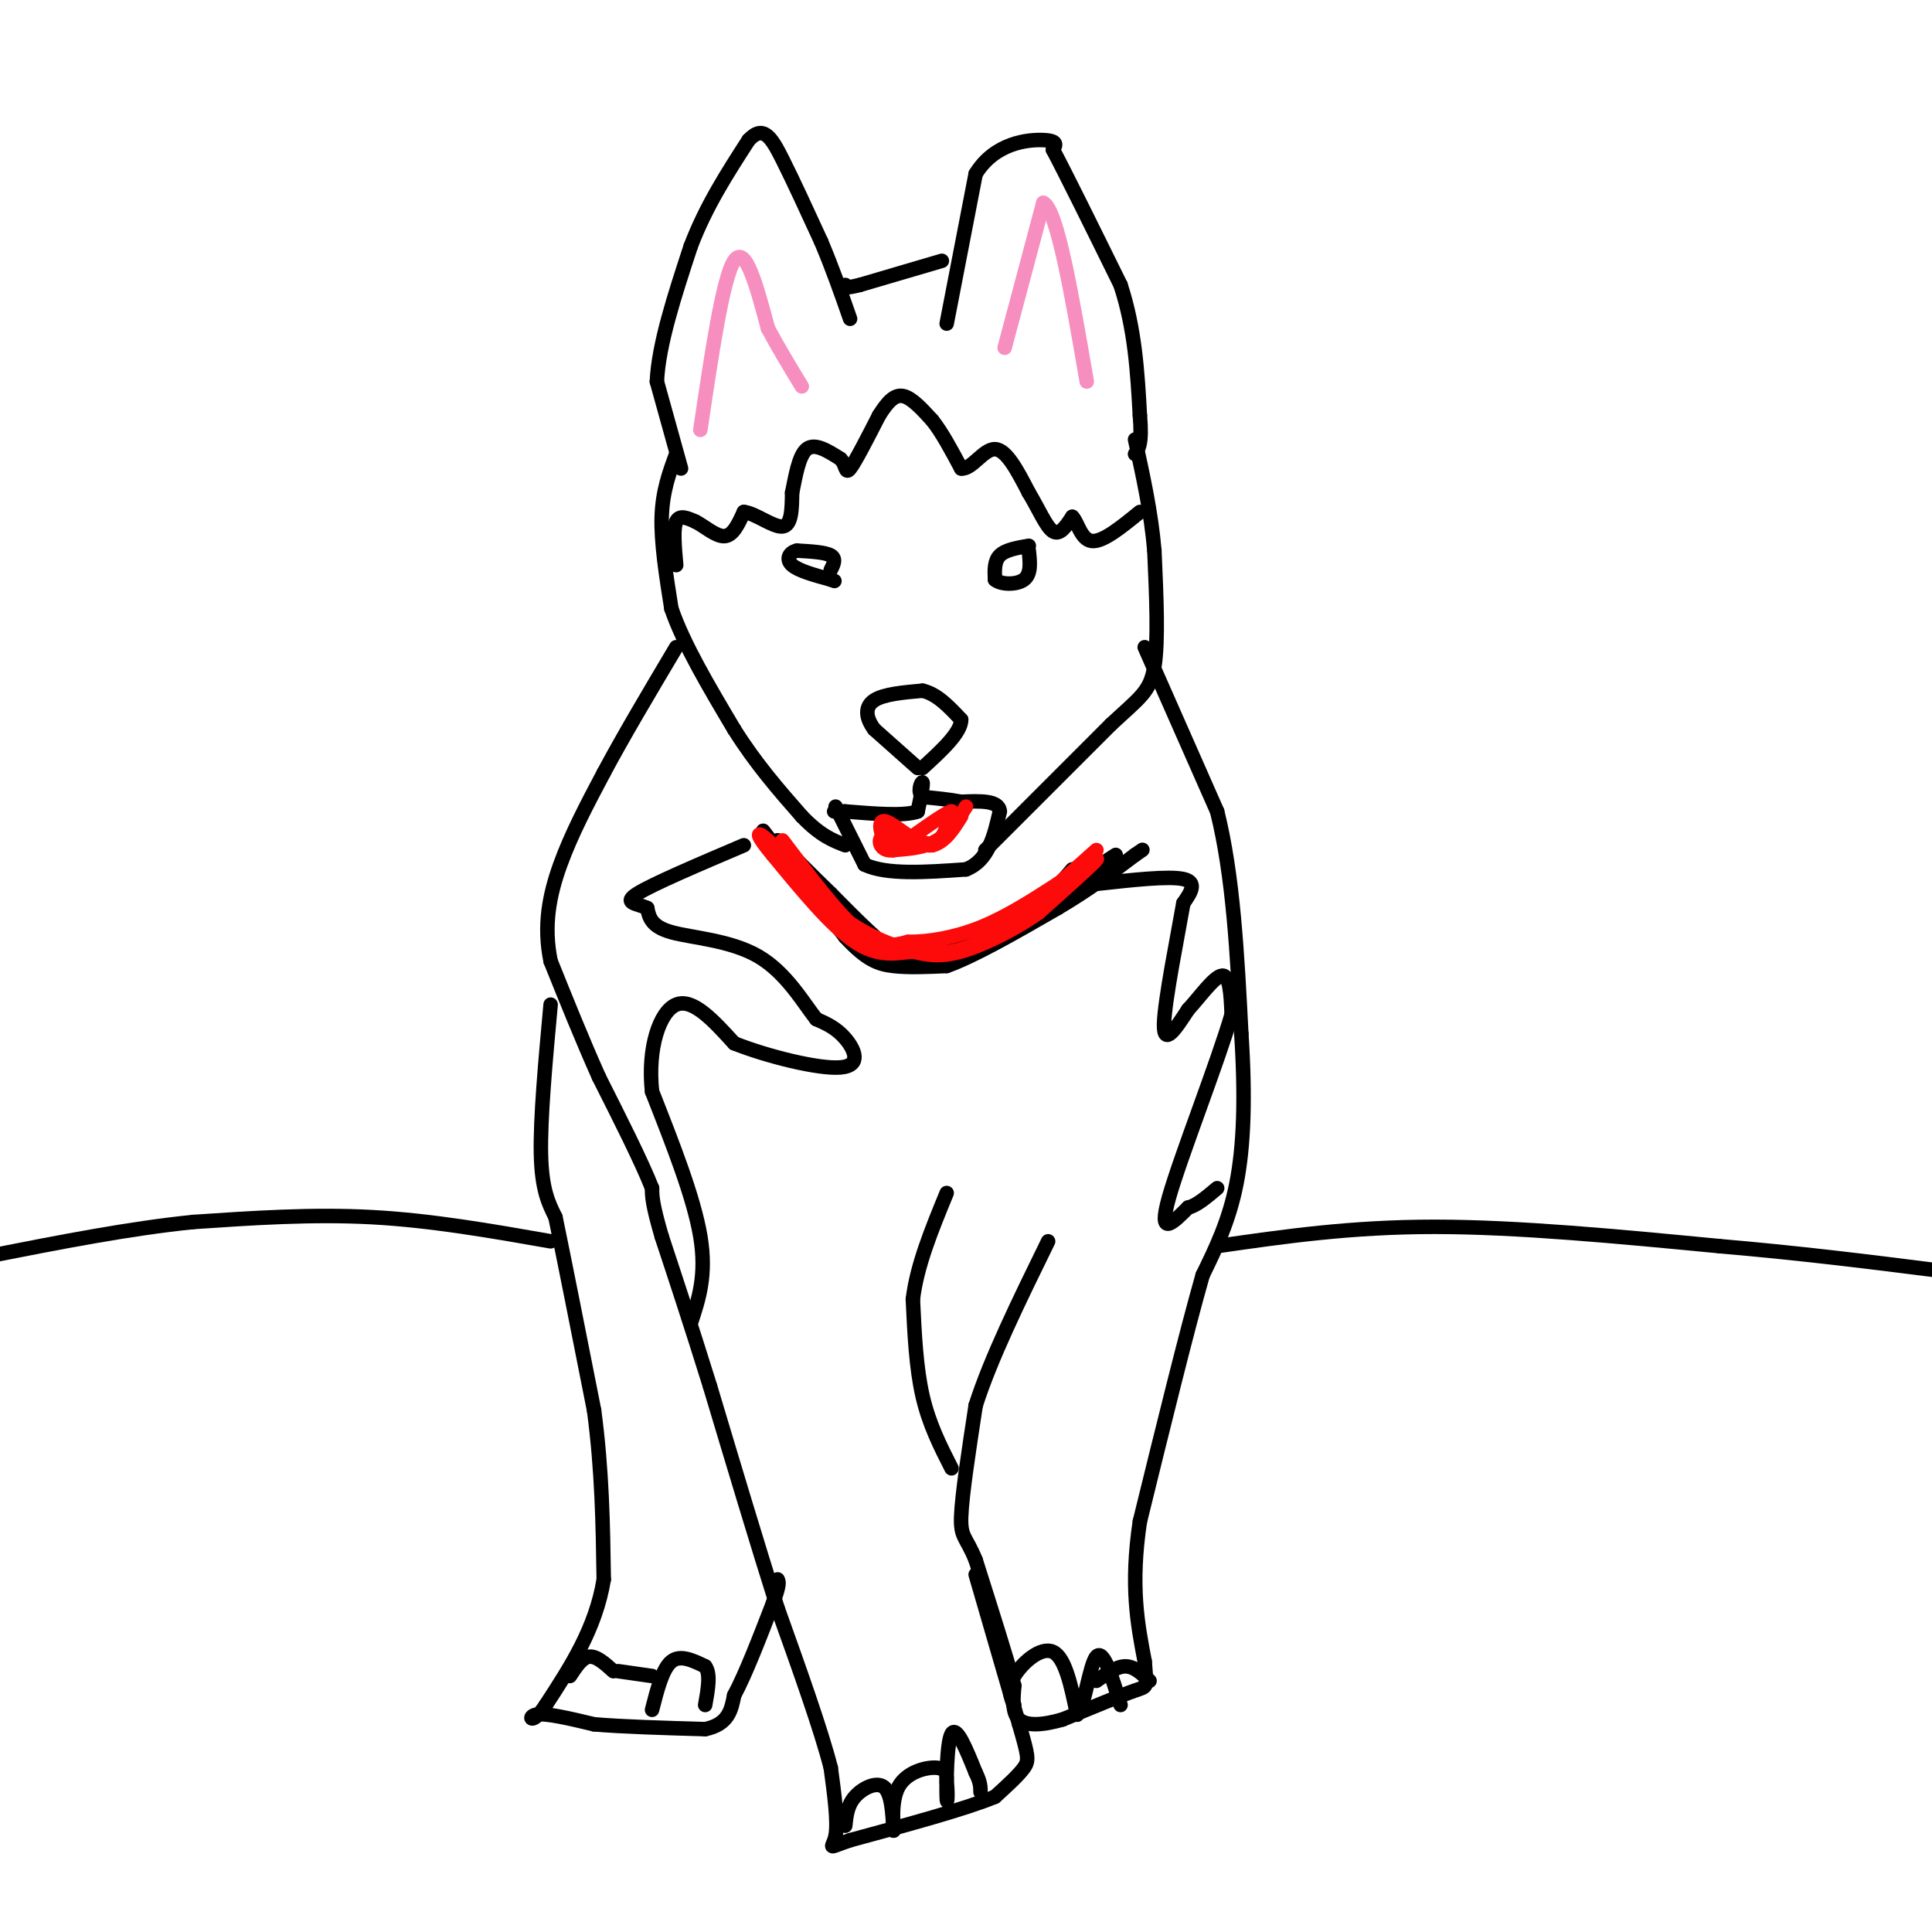 <svg viewBox='0 0 400 400' version='1.1' xmlns='http://www.w3.org/2000/svg' xmlns:xlink='http://www.w3.org/1999/xlink'><g fill='none' stroke='#000000' stroke-width='3' stroke-linecap='round' stroke-linejoin='round'><path d='M173,167c0.000,0.000 6.000,12.000 6,12'/><path d='M179,179c4.500,2.167 12.750,1.583 21,1'/><path d='M200,180c4.667,-1.833 5.833,-6.917 7,-12'/><path d='M207,168c-0.167,-2.333 -4.083,-2.167 -8,-2'/><path d='M199,166c-2.667,-0.500 -5.333,-0.750 -8,-1'/><path d='M191,165c-1.200,-1.089 -0.200,-3.311 0,-3c0.200,0.311 -0.400,3.156 -1,6'/><path d='M190,168c-2.667,1.000 -8.833,0.500 -15,0'/><path d='M175,168c-2.833,0.000 -2.417,0.000 -2,0'/><path d='M190,159c0.000,0.000 -9.000,-8.000 -9,-8'/><path d='M181,151c-1.844,-2.489 -1.956,-4.711 0,-6c1.956,-1.289 5.978,-1.644 10,-2'/><path d='M191,143c3.000,0.667 5.500,3.333 8,6'/><path d='M199,149c0.000,2.667 -4.000,6.333 -8,10'/><path d='M141,97c0.000,0.000 -5.000,-18.000 -5,-18'/><path d='M136,79c0.333,-7.667 3.667,-17.833 7,-28'/><path d='M143,51c3.167,-8.333 7.583,-15.167 12,-22'/><path d='M155,29c3.067,-3.289 4.733,-0.511 7,4c2.267,4.511 5.133,10.756 8,17'/><path d='M170,50c2.333,5.500 4.167,10.750 6,16'/><path d='M196,67c0.000,0.000 6.000,-31.000 6,-31'/><path d='M202,36c3.956,-6.467 10.844,-7.133 14,-7c3.156,0.133 2.578,1.067 2,2'/><path d='M218,31c2.667,5.000 8.333,16.500 14,28'/><path d='M232,59c3.000,9.167 3.500,18.083 4,27'/><path d='M236,86c0.500,5.833 -0.250,6.917 -1,8'/><path d='M195,54c0.000,0.000 -17.000,5.000 -17,5'/><path d='M178,59c-3.333,0.833 -3.167,0.417 -3,0'/><path d='M140,94c-1.417,3.833 -2.833,7.667 -3,13c-0.167,5.333 0.917,12.167 2,19'/><path d='M139,126c2.500,7.333 7.750,16.167 13,25'/><path d='M152,151c4.500,7.167 9.250,12.583 14,18'/><path d='M166,169c3.833,4.000 6.417,5.000 9,6'/><path d='M204,176c0.000,0.000 26.000,-26.000 26,-26'/><path d='M230,150c6.044,-5.644 8.156,-6.756 9,-12c0.844,-5.244 0.422,-14.622 0,-24'/><path d='M239,114c-0.667,-7.833 -2.333,-15.417 -4,-23'/><path d='M237,134c0.000,0.000 15.000,34.000 15,34'/><path d='M252,168c3.333,13.333 4.167,29.667 5,46'/><path d='M257,214c0.867,13.200 0.533,23.200 -1,31c-1.533,7.800 -4.267,13.400 -7,19'/><path d='M249,264c-3.333,11.667 -8.167,31.333 -13,51'/><path d='M236,315c-2.000,13.333 -0.500,21.167 1,29'/><path d='M237,344c0.378,5.578 0.822,5.022 -2,6c-2.822,0.978 -8.911,3.489 -15,6'/><path d='M220,356c-4.289,1.244 -7.511,1.356 -9,0c-1.489,-1.356 -1.244,-4.178 -1,-7'/><path d='M210,349c-1.500,-5.500 -4.750,-15.750 -8,-26'/><path d='M202,323c-2.044,-5.022 -3.156,-4.578 -3,-9c0.156,-4.422 1.578,-13.711 3,-23'/><path d='M202,291c3.000,-9.500 9.000,-21.750 15,-34'/><path d='M197,304c-2.333,-4.583 -4.667,-9.167 -6,-15c-1.333,-5.833 -1.667,-12.917 -2,-20'/><path d='M189,269c0.833,-7.000 3.917,-14.500 7,-22'/><path d='M202,326c0.000,0.000 9.000,31.000 9,31'/><path d='M211,357c1.889,6.556 2.111,7.444 1,9c-1.111,1.556 -3.556,3.778 -6,6'/><path d='M206,372c-6.000,2.500 -18.000,5.750 -30,9'/><path d='M176,381c-5.289,1.800 -3.511,1.800 -3,-1c0.511,-2.800 -0.244,-8.400 -1,-14'/><path d='M172,366c-2.000,-7.833 -6.500,-20.417 -11,-33'/><path d='M161,333c-4.167,-13.167 -9.083,-29.583 -14,-46'/><path d='M147,287c-4.000,-12.833 -7.000,-21.917 -10,-31'/><path d='M137,256c-2.000,-6.833 -2.000,-8.417 -2,-10'/><path d='M135,246c-2.167,-5.500 -6.583,-14.250 -11,-23'/><path d='M124,223c-3.500,-7.833 -6.750,-15.917 -10,-24'/><path d='M114,199c-1.511,-7.333 -0.289,-13.667 2,-20c2.289,-6.333 5.644,-12.667 9,-19'/><path d='M125,160c4.000,-7.500 9.500,-16.750 15,-26'/><path d='M114,208c-1.083,11.833 -2.167,23.667 -2,31c0.167,7.333 1.583,10.167 3,13'/><path d='M115,252c1.833,8.833 4.917,24.417 8,40'/><path d='M123,292c1.667,12.500 1.833,23.750 2,35'/><path d='M125,327c-1.667,10.167 -6.833,18.083 -12,26'/><path d='M113,353c-2.844,4.400 -3.956,2.400 -2,2c1.956,-0.400 6.978,0.800 12,2'/><path d='M123,357c5.833,0.500 14.417,0.750 23,1'/><path d='M146,358c4.833,-1.000 5.417,-4.000 6,-7'/><path d='M152,351c2.333,-4.333 5.167,-11.667 8,-19'/><path d='M160,332c1.500,-4.000 1.250,-4.500 1,-5'/><path d='M135,354c1.083,-4.250 2.167,-8.500 4,-10c1.833,-1.500 4.417,-0.250 7,1'/><path d='M146,345c1.167,1.500 0.583,4.750 0,8'/><path d='M135,347c0.000,0.000 -7.000,-1.000 -7,-1'/><path d='M127,346c-1.750,-1.583 -3.500,-3.167 -5,-3c-1.500,0.167 -2.750,2.083 -4,4'/><path d='M175,378c0.222,-2.111 0.444,-4.222 2,-6c1.556,-1.778 4.444,-3.222 6,-2c1.556,1.222 1.778,5.111 2,9'/><path d='M185,379c0.083,-0.369 -0.708,-5.792 1,-9c1.708,-3.208 5.917,-4.202 8,-4c2.083,0.202 2.042,1.601 2,3'/><path d='M196,369c0.310,2.012 0.083,5.542 0,3c-0.083,-2.542 -0.024,-11.155 1,-13c1.024,-1.845 3.012,3.077 5,8'/><path d='M202,367c1.000,2.000 1.000,3.000 1,4'/><path d='M210,353c-0.778,-1.689 -1.556,-3.378 0,-6c1.556,-2.622 5.444,-6.178 8,-5c2.556,1.178 3.778,7.089 5,13'/><path d='M223,355c1.444,-1.089 2.556,-10.311 4,-12c1.444,-1.689 3.222,4.156 5,10'/><path d='M227,348c2.083,-1.500 4.167,-3.000 6,-3c1.833,0.000 3.417,1.500 5,3'/><path d='M158,172c0.000,0.000 17.000,22.000 17,22'/><path d='M175,194c4.378,4.756 6.822,5.644 10,6c3.178,0.356 7.089,0.178 11,0'/><path d='M196,200c5.667,-2.000 14.333,-7.000 23,-12'/><path d='M219,188c6.500,-3.833 11.250,-7.417 16,-11'/><path d='M235,177c2.667,-1.833 1.333,-0.917 0,0'/><path d='M231,177c0.000,0.000 -17.000,11.000 -17,11'/><path d='M214,188c-6.167,3.167 -13.083,5.583 -20,8'/><path d='M194,196c-4.533,2.000 -5.867,3.000 -9,1c-3.133,-2.000 -8.067,-7.000 -13,-12'/><path d='M172,185c-4.000,-3.833 -7.500,-7.417 -11,-11'/><path d='M161,174c2.378,2.644 13.822,14.756 20,20c6.178,5.244 7.089,3.622 8,2'/><path d='M189,196c5.111,-0.311 13.889,-2.089 20,-5c6.111,-2.911 9.556,-6.956 13,-11'/><path d='M172,118c0.583,-1.167 1.167,-2.333 0,-3c-1.167,-0.667 -4.083,-0.833 -7,-1'/><path d='M165,114c-1.667,0.378 -2.333,1.822 -1,3c1.333,1.178 4.667,2.089 8,3'/><path d='M172,120c1.333,0.500 0.667,0.250 0,0'/><path d='M213,113c-2.417,0.417 -4.833,0.833 -6,2c-1.167,1.167 -1.083,3.083 -1,5'/><path d='M206,120c1.133,1.044 4.467,1.156 6,0c1.533,-1.156 1.267,-3.578 1,-6'/><path d='M252,258c13.833,-2.000 27.667,-4.000 45,-4c17.333,0.000 38.167,2.000 59,4'/><path d='M356,258c17.333,1.500 31.167,3.250 45,5'/><path d='M114,257c-12.333,-2.167 -24.667,-4.333 -37,-5c-12.333,-0.667 -24.667,0.167 -37,1'/><path d='M40,253c-13.167,1.333 -27.583,4.167 -42,7'/><path d='M140,117c-0.333,-3.750 -0.667,-7.500 0,-9c0.667,-1.500 2.333,-0.750 4,0'/><path d='M144,108c1.778,0.889 4.222,3.111 6,3c1.778,-0.111 2.889,-2.556 4,-5'/><path d='M154,106c2.311,0.200 6.089,3.200 8,3c1.911,-0.200 1.956,-3.600 2,-7'/><path d='M164,102c0.667,-3.178 1.333,-7.622 3,-9c1.667,-1.378 4.333,0.311 7,2'/><path d='M174,95c1.267,1.244 0.933,3.356 2,2c1.067,-1.356 3.533,-6.178 6,-11'/><path d='M182,86c1.778,-2.822 3.222,-4.378 5,-4c1.778,0.378 3.889,2.689 6,5'/><path d='M193,87c2.000,2.500 4.000,6.250 6,10'/><path d='M199,97c2.178,0.267 4.622,-4.067 7,-4c2.378,0.067 4.689,4.533 7,9'/><path d='M213,102c2.022,3.311 3.578,7.089 5,8c1.422,0.911 2.711,-1.044 4,-3'/><path d='M222,107c1.067,0.911 1.733,4.689 4,5c2.267,0.311 6.133,-2.844 10,-6'/><path d='M143,274c1.667,-5.000 3.333,-10.000 2,-18c-1.333,-8.000 -5.667,-19.000 -10,-30'/><path d='M135,226c-0.978,-9.022 1.578,-16.578 5,-18c3.422,-1.422 7.711,3.289 12,8'/><path d='M152,216c6.702,2.679 17.458,5.375 22,5c4.542,-0.375 2.869,-3.821 1,-6c-1.869,-2.179 -3.935,-3.089 -6,-4'/><path d='M169,211c-2.631,-3.321 -6.208,-9.625 -12,-13c-5.792,-3.375 -13.798,-3.821 -18,-5c-4.202,-1.179 -4.601,-3.089 -5,-5'/><path d='M134,188c-2.200,-1.000 -5.200,-1.000 -2,-3c3.200,-2.000 12.600,-6.000 22,-10'/><path d='M227,183c7.500,-0.833 15.000,-1.667 18,-1c3.000,0.667 1.500,2.833 0,5'/><path d='M245,187c-1.111,6.467 -3.889,20.133 -4,25c-0.111,4.867 2.444,0.933 5,-3'/><path d='M246,209c2.244,-2.378 5.356,-6.822 7,-7c1.644,-0.178 1.822,3.911 2,8'/><path d='M255,210c-2.756,9.600 -10.644,29.600 -13,38c-2.356,8.400 0.822,5.200 4,2'/><path d='M246,250c1.667,-0.333 3.833,-2.167 6,-4'/></g>
<g fill='none' stroke='#FD0A0A' stroke-width='3' stroke-linecap='round' stroke-linejoin='round'><path d='M200,167c-1.750,2.750 -3.500,5.500 -6,7c-2.500,1.500 -5.750,1.750 -9,2'/><path d='M185,176c-2.321,-1.429 -3.625,-6.000 -2,-6c1.625,0.000 6.179,4.571 9,5c2.821,0.429 3.911,-3.286 5,-7'/><path d='M197,168c-1.167,0.167 -6.583,4.083 -12,8'/><path d='M185,176c-2.756,0.489 -3.644,-2.289 -2,-3c1.644,-0.711 5.822,0.644 10,2'/><path d='M193,175c2.667,-0.667 4.333,-3.333 6,-6'/><path d='M162,174c5.833,7.750 11.667,15.500 16,19c4.333,3.500 7.167,2.750 10,2'/><path d='M188,195c4.178,0.044 9.622,-0.844 15,-3c5.378,-2.156 10.689,-5.578 16,-9'/><path d='M219,183c4.800,-3.000 8.800,-6.000 8,-5c-0.800,1.000 -6.400,6.000 -12,11'/><path d='M215,189c-4.978,3.489 -11.422,6.711 -16,8c-4.578,1.289 -7.289,0.644 -10,0'/><path d='M189,197c-3.467,0.356 -7.133,1.244 -12,-2c-4.867,-3.244 -10.933,-10.622 -17,-18'/><path d='M160,177c-3.489,-4.133 -3.711,-5.467 -1,-3c2.711,2.467 8.356,8.733 14,15'/><path d='M173,189c5.345,4.179 11.708,7.125 17,8c5.292,0.875 9.512,-0.321 13,-2c3.488,-1.679 6.244,-3.839 9,-6'/><path d='M212,189c4.000,-3.167 9.500,-8.083 15,-13'/></g>
<g fill='none' stroke='#F68FBF' stroke-width='3' stroke-linecap='round' stroke-linejoin='round'><path d='M208,72c0.000,0.000 8.000,-30.000 8,-30'/><path d='M216,42c2.833,1.167 5.917,19.083 9,37'/><path d='M145,89c2.333,-15.750 4.667,-31.500 7,-35c2.333,-3.500 4.667,5.250 7,14'/><path d='M159,68c2.333,4.333 4.667,8.167 7,12'/></g>
</svg>